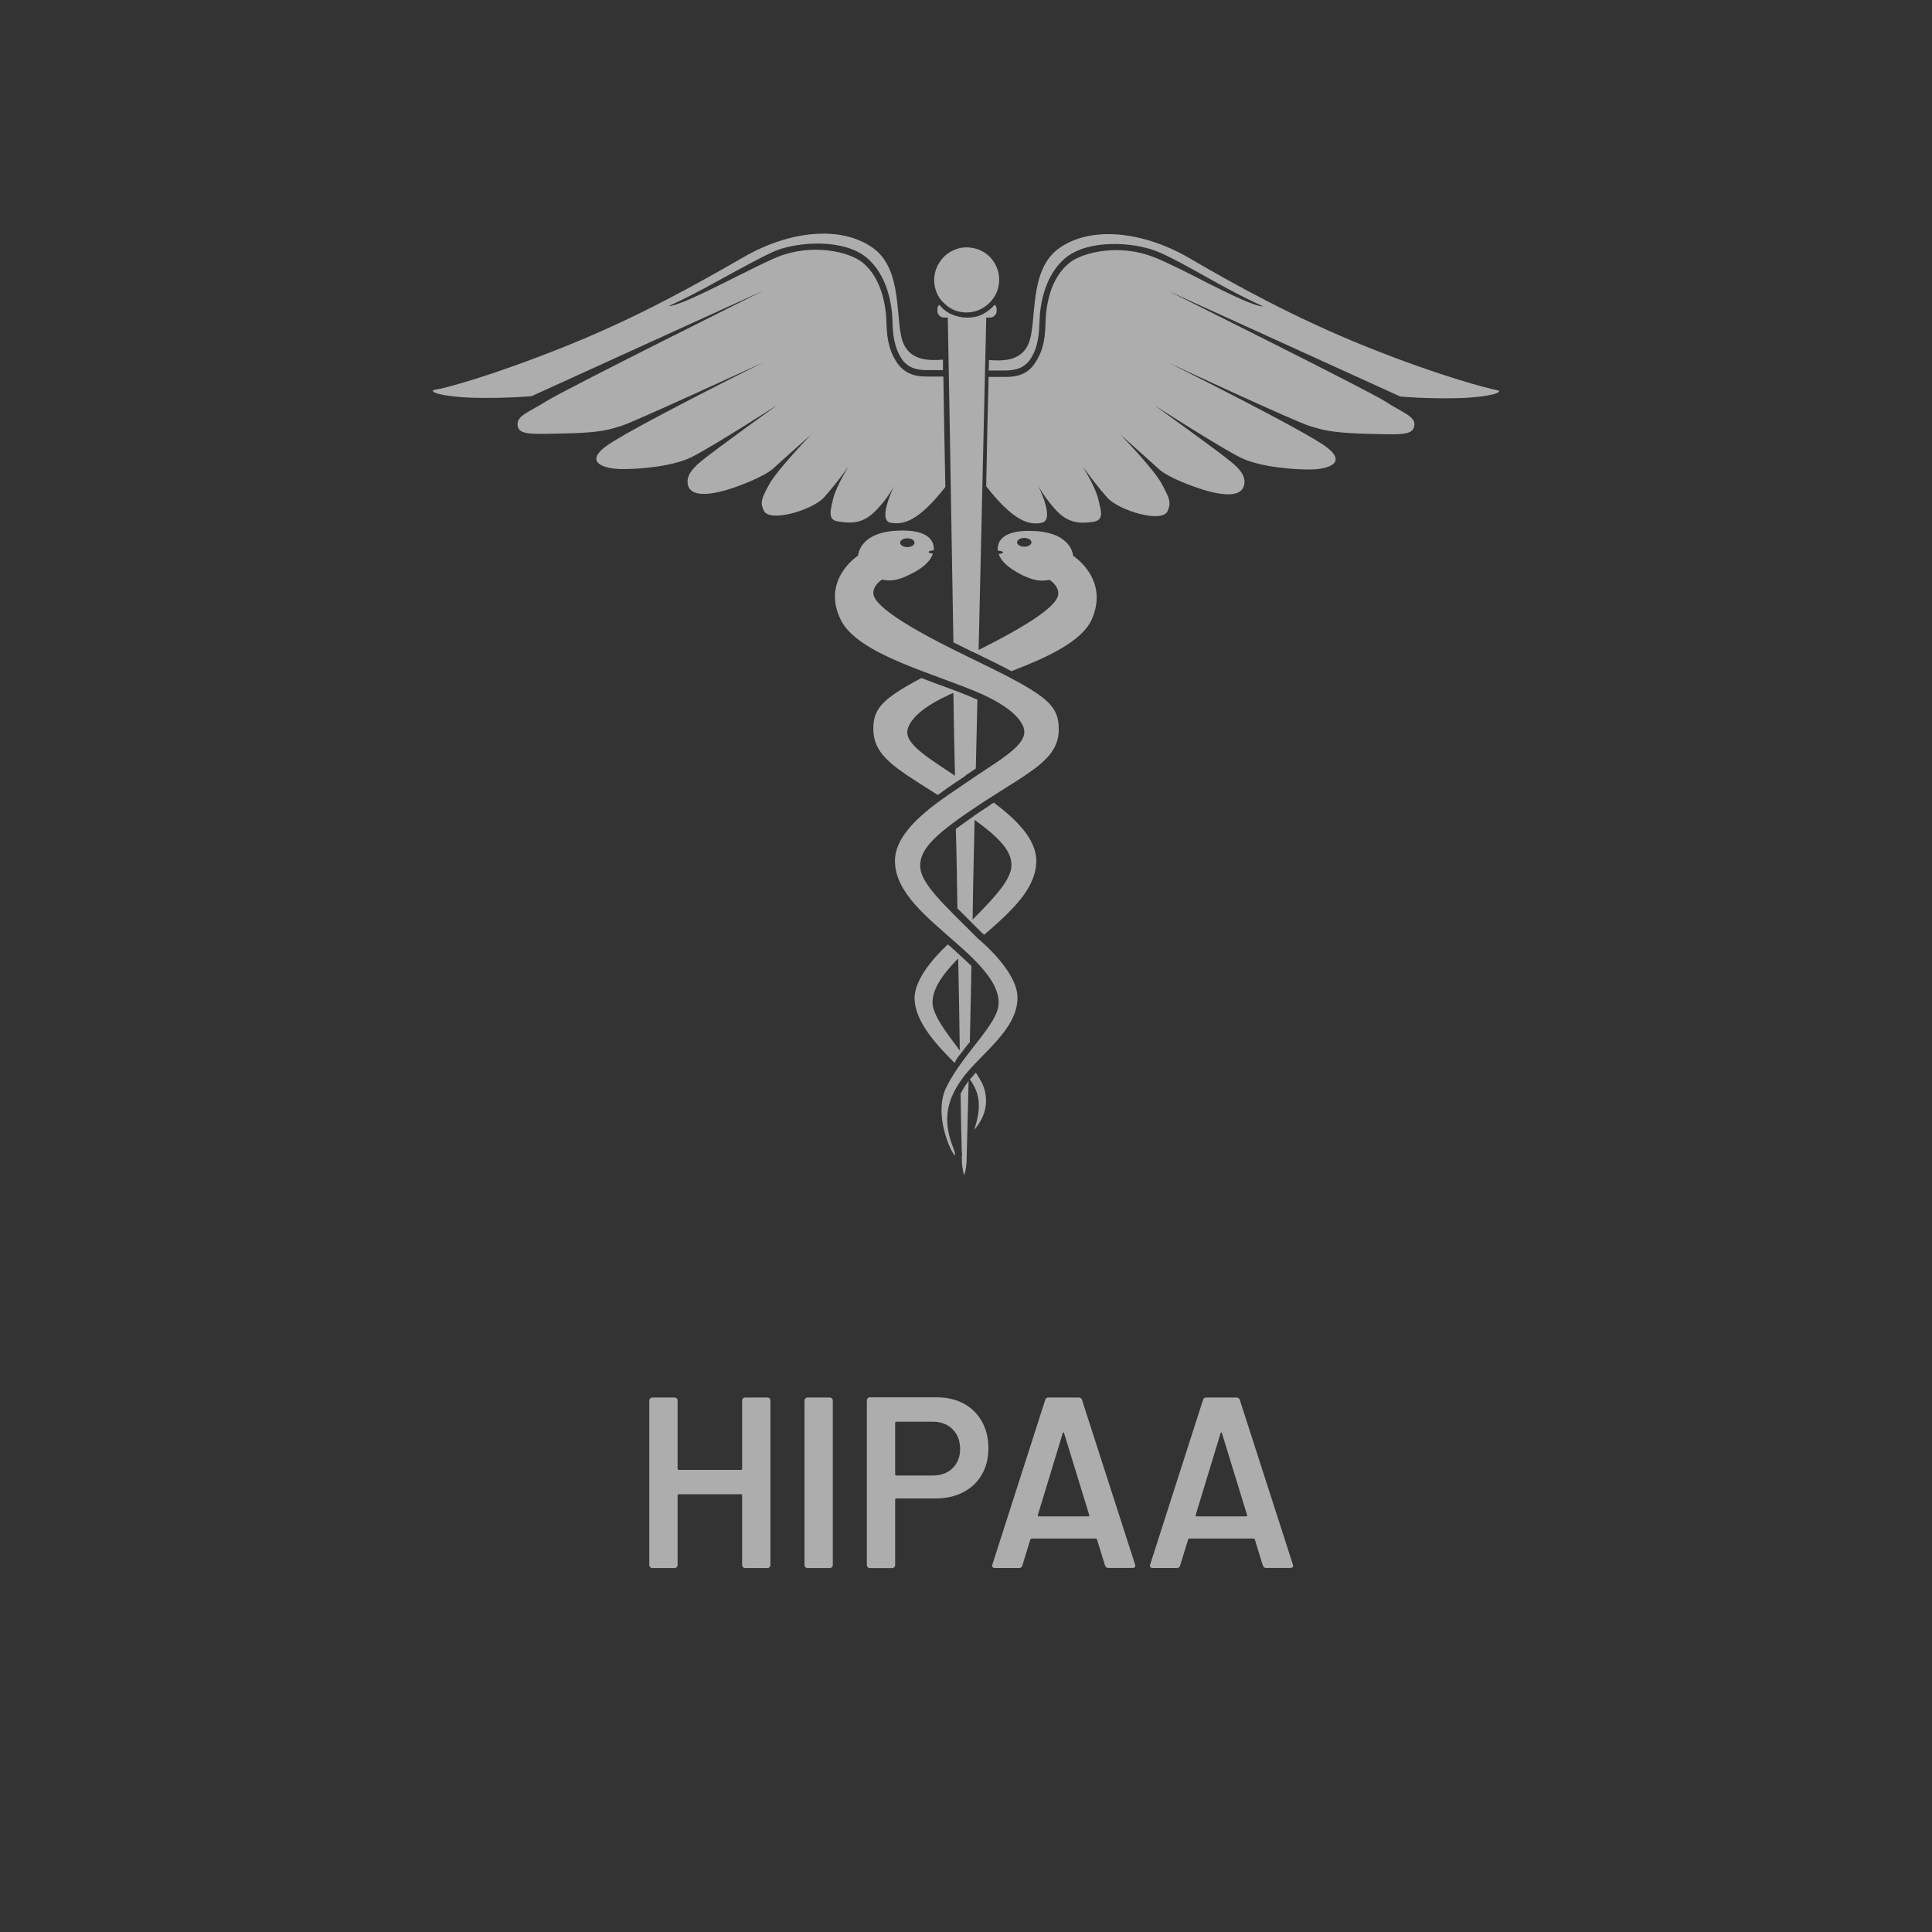 <svg width="400" height="400" viewBox="0 0 400 400" fill="none" xmlns="http://www.w3.org/2000/svg">
<rect x="0" y="0" width="400" height="400" fill="#333333" stroke="none"/>
<path d="M198.881 226.45C198.961 232.25 199.051 236.48 199.131 238.56C199.211 238.81 199.211 239.14 199.131 239.39V239.97C199.131 241.13 199.301 242.29 199.631 243.37C199.961 242.29 200.131 241.13 200.131 239.97C200.131 239.56 200.301 233.5 200.541 223.8C200.461 223.88 200.371 223.97 200.371 224.05C199.791 224.8 199.291 225.63 198.881 226.45ZM181.631 105.4C182.961 103.99 184.201 102.33 185.111 100.59C184.451 102.08 181.881 107.72 184.361 108.22C187.101 108.72 190.161 107.89 195.721 100.84C195.551 91.8 195.391 83.93 195.311 77.96H191.911C190.251 77.96 187.521 77.79 185.691 75.06C183.701 72.08 183.621 69.01 183.531 66.77C183.451 63.54 182.621 57.65 178.561 54.33C175.741 52.09 168.111 50.35 161.071 53.17C158.751 54.08 154.111 56.49 149.551 58.73C145.401 60.8 140.101 63.37 138.441 63.37C141.181 62.13 144.821 60.3 148.801 58.06C153.361 55.57 158.171 52.92 160.571 51.92C165.381 50.01 174.581 49.43 179.311 53.25C183.791 56.9 184.701 63.2 184.781 66.6C184.861 68.84 184.951 71.57 186.691 74.31C188.271 76.63 190.751 76.63 192.251 76.63H195.231V74.47C192.581 74.64 188.761 74.8 187.101 71.24C185.111 66.93 187.271 55.9 180.631 51.26C174.001 46.62 163.381 47.78 153.931 53.25C144.561 58.64 132.121 65.69 116.781 71.82C101.441 77.96 91.91 80.44 90.081 80.69C88.341 81.02 91.49 82.18 98.04 82.35C104.591 82.52 110.061 82.02 110.061 82.02L158.151 60.13C158.151 60.13 116.691 80.78 113.211 83.01C109.731 85.25 106.911 85.99 107.161 88.07C107.411 90.14 110.061 89.89 117.361 89.73C124.661 89.56 126.231 88.9 128.721 88.15C131.211 87.4 158.151 74.97 158.151 74.97C158.151 74.97 129.301 89.31 125.151 92.63C121.001 95.95 125.481 97.02 128.301 97.11C131.201 97.19 138.911 96.78 143.221 94.62C147.531 92.46 160.961 83.84 160.961 83.84C160.961 83.84 147.691 93.38 145.121 95.53C143.051 97.27 141.971 98.76 142.471 100.59C143.221 102.91 147.201 102.66 152.501 100.76C152.501 100.76 157.971 98.85 160.051 97.03C162.121 95.12 167.931 89.98 167.931 89.98C167.931 89.98 161.051 97.11 159.311 100.18C157.651 103.25 157.321 103.99 158.151 105.74C159.311 108.23 168.101 105.66 170.591 103C172.411 100.93 174.161 98.77 175.731 96.45C175.731 96.45 173.081 100.76 172.501 103.25C171.921 105.74 171.261 107.73 173.661 107.98C176.311 108.39 178.801 108.48 181.621 105.41L181.631 105.4ZM198.051 161.86C198.301 161.69 198.551 161.53 198.801 161.36C199.301 161.03 199.711 160.78 200.041 160.45C200.701 160.04 201.371 159.54 202.031 159.12C202.111 154.39 202.281 149.58 202.361 144.86C201.031 144.28 199.621 143.7 198.131 143.12C198.051 143.12 197.961 143.04 197.881 143.04C197.711 142.96 197.631 142.96 197.471 142.87C196.481 142.54 195.561 142.12 194.491 141.79C193.251 141.29 192.001 140.88 190.761 140.38C182.471 144.77 180.811 146.85 180.811 150.91C180.811 156.63 185.701 159.2 194.161 164.59C195.491 163.6 196.811 162.68 198.061 161.85L198.051 161.86ZM187.851 151.66C187.851 151.66 187.271 148.01 196.641 143.78C196.891 143.7 197.141 143.53 197.391 143.45C197.471 149.17 197.561 154.89 197.721 160.61C193.081 157.46 187.851 154.47 187.851 151.66ZM202.031 222.06C201.621 222.56 201.201 223.05 200.791 223.47C203.191 226.7 203.031 229.85 201.701 233.92C202.941 232.51 205.431 228.95 203.361 224.3C202.951 223.55 202.531 222.81 202.031 222.06ZM198.221 188.06C199.131 188.97 200.211 190.05 201.291 191.13C201.951 191.79 202.621 192.46 203.361 193.2C203.441 193.28 203.611 193.37 203.771 193.53C209.411 188.64 214.551 183.99 214.551 178.19C214.551 173.63 210.161 169.48 205.761 166.17C205.351 166.42 204.931 166.67 204.521 167C203.531 167.66 202.611 168.24 201.781 168.82C201.781 168.82 201.701 168.82 201.701 168.9C201.531 169.07 201.291 169.15 201.121 169.31C199.961 170.14 198.881 170.89 197.891 171.63C198.061 177.19 198.141 182.74 198.221 188.05V188.06ZM201.781 169.74C207.251 173.72 209.411 176.29 209.411 179.11C209.411 181.93 206.341 185.41 201.371 190.39C201.451 183.76 201.621 176.88 201.781 169.74ZM232.051 90.06C232.051 90.06 237.851 95.2 239.931 97.11C242.011 99.02 247.481 100.84 247.481 100.84C252.791 102.75 256.771 103 257.511 100.67C258.091 98.85 256.931 97.27 254.861 95.61C252.291 93.45 239.021 83.92 239.021 83.92C239.021 83.92 252.451 92.54 256.761 94.7C261.071 96.86 268.781 97.27 271.681 97.19C274.581 97.11 278.981 96.03 274.831 92.71C270.681 89.39 241.831 75.05 241.831 75.05C241.831 75.05 268.691 87.57 271.261 88.23C273.751 88.98 275.321 89.56 282.621 89.81C289.921 89.98 292.491 90.22 292.821 88.15C293.151 86.16 290.251 85.41 286.771 83.09C283.291 80.85 241.831 60.21 241.831 60.21L289.921 82.1C289.921 82.1 295.391 82.6 301.941 82.43C308.491 82.26 311.641 81.1 309.901 80.77C308.161 80.44 298.541 78.03 283.201 71.9C267.861 65.76 255.421 58.8 246.051 53.33C236.681 47.94 225.981 46.7 219.351 51.34C212.721 55.98 214.871 66.93 212.881 71.32C211.221 74.89 207.411 74.72 204.751 74.55C204.751 75.21 204.751 75.96 204.671 76.71H207.741C209.231 76.71 211.721 76.71 213.301 74.39C215.041 71.74 215.121 68.92 215.211 66.68C215.291 63.28 216.201 56.98 220.681 53.33C225.411 49.52 234.611 50.1 239.421 52C241.821 52.91 246.631 55.57 251.191 58.14C255.171 60.38 258.821 62.2 261.551 63.45C259.811 63.45 254.591 60.88 250.441 58.81C245.961 56.49 241.321 54.17 238.921 53.25C231.871 50.43 224.241 52.17 221.431 54.41C217.281 57.73 216.541 63.61 216.461 66.85C216.381 69.09 216.291 72.24 214.301 75.14C212.561 77.88 209.821 78.04 208.081 78.04H204.681C204.511 84.01 204.351 91.8 204.181 100.68C209.821 107.89 213.051 108.81 215.701 108.23C218.191 107.73 215.701 102.09 214.951 100.6C215.941 102.34 217.111 103.92 218.431 105.41C221.171 108.48 223.741 108.39 226.221 108.06C228.711 107.73 227.961 105.82 227.381 103.33C226.801 100.84 224.151 96.53 224.151 96.53C225.731 98.77 227.471 101.01 229.291 103.08C231.781 105.73 240.571 108.39 241.731 105.82C242.481 104.16 242.231 103.33 240.571 100.26C238.991 97.19 232.031 90.06 232.031 90.06H232.051ZM200.121 64.69C201.451 64.69 202.771 64.28 203.851 63.53C204.931 62.78 205.841 61.71 206.341 60.55C206.841 59.31 207.001 57.98 206.751 56.65C206.501 55.32 205.841 54.16 204.931 53.17C204.021 52.26 202.771 51.59 201.451 51.35C200.121 51.1 198.801 51.18 197.551 51.76C196.311 52.26 195.231 53.17 194.571 54.25C193.821 55.33 193.411 56.65 193.411 57.98C193.411 58.89 193.581 59.72 193.911 60.55C194.241 61.38 194.741 62.13 195.401 62.71C196.061 63.37 196.731 63.87 197.561 64.2C198.311 64.53 199.221 64.7 200.131 64.7L200.121 64.69ZM222.181 115.1C222.181 115.1 222.011 110.46 214.471 109.96C206.761 109.46 206.431 112.78 206.591 114.02C207.171 114.02 207.671 114.19 207.671 114.35C207.671 114.51 207.261 114.68 206.761 114.68C207.171 115.92 208.341 117.42 211.651 119.07C214.391 120.4 215.711 120.31 217.291 120.06C217.291 120.06 219.111 121.14 219.111 122.88C219.111 124.62 216.211 127.77 202.611 134.57C203.441 97.92 204.191 65.75 204.191 65.75H205.021C205.351 65.75 205.681 65.58 205.931 65.34C206.181 65.1 206.341 64.76 206.341 64.43V64.02C206.341 63.85 206.341 63.69 206.261 63.52C206.181 63.35 206.091 63.19 205.931 63.11C205.181 63.94 204.351 64.6 203.361 65.1C202.371 65.6 201.291 65.76 200.211 65.76C199.131 65.76 198.051 65.51 197.061 65.1C196.071 64.69 195.151 63.94 194.491 63.11C194.321 63.28 194.241 63.36 194.161 63.52C194.081 63.69 194.081 63.85 194.081 64.02V64.43C194.081 64.76 194.251 65.09 194.491 65.34C194.731 65.59 195.071 65.75 195.401 65.75H196.231C196.231 65.75 196.811 97.01 197.391 132.99C198.551 133.57 199.711 134.15 201.041 134.81C201.211 134.89 201.451 134.98 201.621 135.06C204.691 136.55 207.261 137.8 209.411 138.96C216.711 136.14 223.841 132.91 225.991 128.35C229.801 119.89 222.181 115.08 222.181 115.08V115.1ZM212.061 113.19C211.231 113.19 210.571 112.78 210.571 112.28C210.571 111.78 211.231 111.37 212.061 111.37C212.891 111.37 213.551 111.78 213.551 112.28C213.551 112.78 212.891 113.19 212.061 113.19ZM198.881 218.16C199.541 217.33 200.121 216.5 200.791 215.76C200.871 211.03 201.041 205.73 201.121 200.01C200.291 199.18 199.381 198.35 198.381 197.44C198.051 197.19 197.801 196.86 197.471 196.61C197.061 196.2 196.641 195.86 196.231 195.53C193.911 197.69 189.351 202.49 189.351 206.64C189.351 211.53 194.081 216.51 197.641 220.07C197.971 219.32 198.391 218.74 198.881 218.16ZM198.381 198.43C198.551 205.48 198.631 211.94 198.711 217.5C195.971 213.85 193.071 210.12 193.071 207.55C193.071 205.15 194.481 202.41 198.381 198.43ZM200.291 135.91C184.121 128.12 180.811 124.55 180.811 122.81C180.811 121.07 182.631 119.99 182.631 119.99C184.211 120.32 185.531 120.32 188.271 119C191.591 117.42 192.751 115.85 193.161 114.61C192.661 114.61 192.251 114.44 192.251 114.28C192.251 114.12 192.751 113.95 193.331 113.95V113.87C193.411 112.63 193.001 109.39 185.371 109.89C177.821 110.39 177.661 115.03 177.661 115.03C177.661 115.03 170.031 119.92 174.011 128.21C177.491 135.59 193.831 139.49 203.281 143.71C212.651 147.94 212.071 151.59 212.071 151.59C212.071 154.74 205.771 158.06 200.791 161.54C195.821 165.02 185.291 171.08 185.291 178.21C185.291 184.76 191.841 189.82 198.221 195.46C204.691 201.1 206.761 204.5 206.761 207.65C206.761 211.96 199.631 217.77 195.981 224.98C192.331 232.19 199.551 243.39 197.311 237.5C194.991 231.61 196.231 227.47 199.221 223.32C202.871 218.26 210.661 213.29 210.661 206.57C210.661 200.93 202.451 194.3 202.451 194.3C195.151 187 190.511 182.86 190.511 179.21C190.511 175.56 193.991 172.33 203.781 165.94C213.481 159.64 219.201 157.15 219.201 151.02C219.201 145.63 216.461 143.72 200.301 135.93L200.291 135.91ZM187.851 111.45C188.681 111.45 189.341 111.86 189.341 112.36C189.341 112.86 188.681 113.27 187.851 113.27C187.021 113.27 186.361 112.86 186.361 112.36C186.361 111.86 187.021 111.45 187.851 111.45Z" fill="white" fill-opacity="0.6"/>
<path d="M153.83 289.52C153.95 289.4 154.09 289.34 154.26 289.34H158.9C159.07 289.34 159.21 289.4 159.33 289.52C159.45 289.64 159.51 289.78 159.51 289.95V324.04C159.51 324.21 159.45 324.35 159.33 324.47C159.21 324.59 159.07 324.65 158.9 324.65H154.26C154.09 324.65 153.95 324.59 153.83 324.47C153.71 324.35 153.65 324.21 153.65 324.04V309.62C153.65 309.45 153.57 309.37 153.4 309.37H140.54C140.37 309.37 140.29 309.45 140.29 309.62V324.04C140.29 324.21 140.23 324.35 140.11 324.47C139.99 324.59 139.85 324.65 139.68 324.65H135.04C134.87 324.65 134.73 324.59 134.61 324.47C134.49 324.35 134.43 324.21 134.43 324.04V289.95C134.43 289.78 134.49 289.64 134.61 289.52C134.73 289.4 134.87 289.34 135.04 289.34H139.68C139.85 289.34 139.99 289.4 140.11 289.52C140.23 289.64 140.29 289.78 140.29 289.95V304.07C140.29 304.24 140.37 304.32 140.54 304.32H153.4C153.57 304.32 153.65 304.24 153.65 304.07V289.95C153.65 289.78 153.71 289.64 153.83 289.52Z" fill="white" fill-opacity="0.6"/>
<path d="M166.741 324.47C166.621 324.35 166.561 324.21 166.561 324.04V289.95C166.561 289.78 166.621 289.64 166.741 289.52C166.861 289.4 167.001 289.34 167.171 289.34H171.811C171.981 289.34 172.121 289.4 172.241 289.52C172.361 289.64 172.421 289.78 172.421 289.95V324.04C172.421 324.21 172.361 324.35 172.241 324.47C172.121 324.59 171.981 324.65 171.811 324.65H167.171C167.001 324.65 166.861 324.59 166.741 324.47Z" fill="white" fill-opacity="0.6"/>
<path d="M199.541 290.61C201.151 291.48 202.411 292.72 203.301 294.32C204.191 295.92 204.641 297.76 204.641 299.84C204.641 301.92 204.191 303.71 203.281 305.29C202.371 306.87 201.091 308.09 199.421 308.95C197.761 309.81 195.831 310.24 193.651 310.24H185.581C185.411 310.24 185.331 310.32 185.331 310.49V324.05C185.331 324.22 185.271 324.36 185.151 324.48C185.031 324.6 184.891 324.66 184.721 324.66H180.081C179.911 324.66 179.771 324.6 179.651 324.48C179.531 324.36 179.471 324.22 179.471 324.05V289.91C179.471 289.74 179.531 289.6 179.651 289.48C179.771 289.36 179.911 289.3 180.081 289.3H193.951C196.071 289.3 197.931 289.74 199.551 290.61H199.541ZM197.221 303.97C198.261 302.96 198.781 301.63 198.781 299.99C198.781 298.35 198.261 296.95 197.221 295.91C196.181 294.87 194.801 294.35 193.091 294.35H185.581C185.411 294.35 185.331 294.43 185.331 294.6V305.24C185.331 305.41 185.411 305.49 185.581 305.49H193.091C194.801 305.49 196.181 304.99 197.221 303.98V303.97Z" fill="white" fill-opacity="0.6"/>
<path d="M228.789 324.14L227.129 318.74C227.059 318.61 226.979 318.54 226.879 318.54H213.569C213.469 318.54 213.379 318.61 213.319 318.74L211.659 324.14C211.559 324.48 211.339 324.64 210.999 324.64H205.959C205.759 324.64 205.609 324.58 205.509 324.46C205.409 324.34 205.389 324.17 205.459 323.93L216.399 289.84C216.499 289.5 216.719 289.34 217.059 289.34H223.359C223.699 289.34 223.909 289.51 224.019 289.84L235.009 323.93C235.039 324 235.059 324.08 235.059 324.18C235.059 324.48 234.869 324.63 234.509 324.63H229.469C229.129 324.63 228.919 324.46 228.809 324.13L228.789 324.14ZM215.069 313.95H225.309C225.509 313.95 225.579 313.85 225.509 313.65L220.319 296.76C220.289 296.63 220.239 296.56 220.169 296.56C220.099 296.56 220.049 296.63 220.019 296.76L214.879 313.65C214.849 313.85 214.909 313.95 215.079 313.95H215.069Z" fill="white" fill-opacity="0.6"/>
<path d="M261.459 324.14L259.799 318.74C259.729 318.61 259.649 318.54 259.549 318.54H246.239C246.139 318.54 246.049 318.61 245.989 318.74L244.329 324.14C244.229 324.48 244.009 324.64 243.669 324.64H238.629C238.429 324.64 238.279 324.58 238.179 324.46C238.079 324.34 238.059 324.17 238.129 323.93L249.069 289.84C249.169 289.5 249.389 289.34 249.729 289.34H256.029C256.369 289.34 256.579 289.51 256.689 289.84L267.679 323.93C267.709 324 267.729 324.08 267.729 324.18C267.729 324.48 267.539 324.63 267.179 324.63H262.139C261.799 324.63 261.589 324.46 261.479 324.13L261.459 324.14ZM247.749 313.95H257.989C258.189 313.95 258.259 313.85 258.189 313.65L252.999 296.76C252.969 296.63 252.919 296.56 252.849 296.56C252.779 296.56 252.729 296.63 252.699 296.76L247.559 313.65C247.529 313.85 247.589 313.95 247.759 313.95H247.749Z" fill="white" fill-opacity="0.6"/>
</svg>
